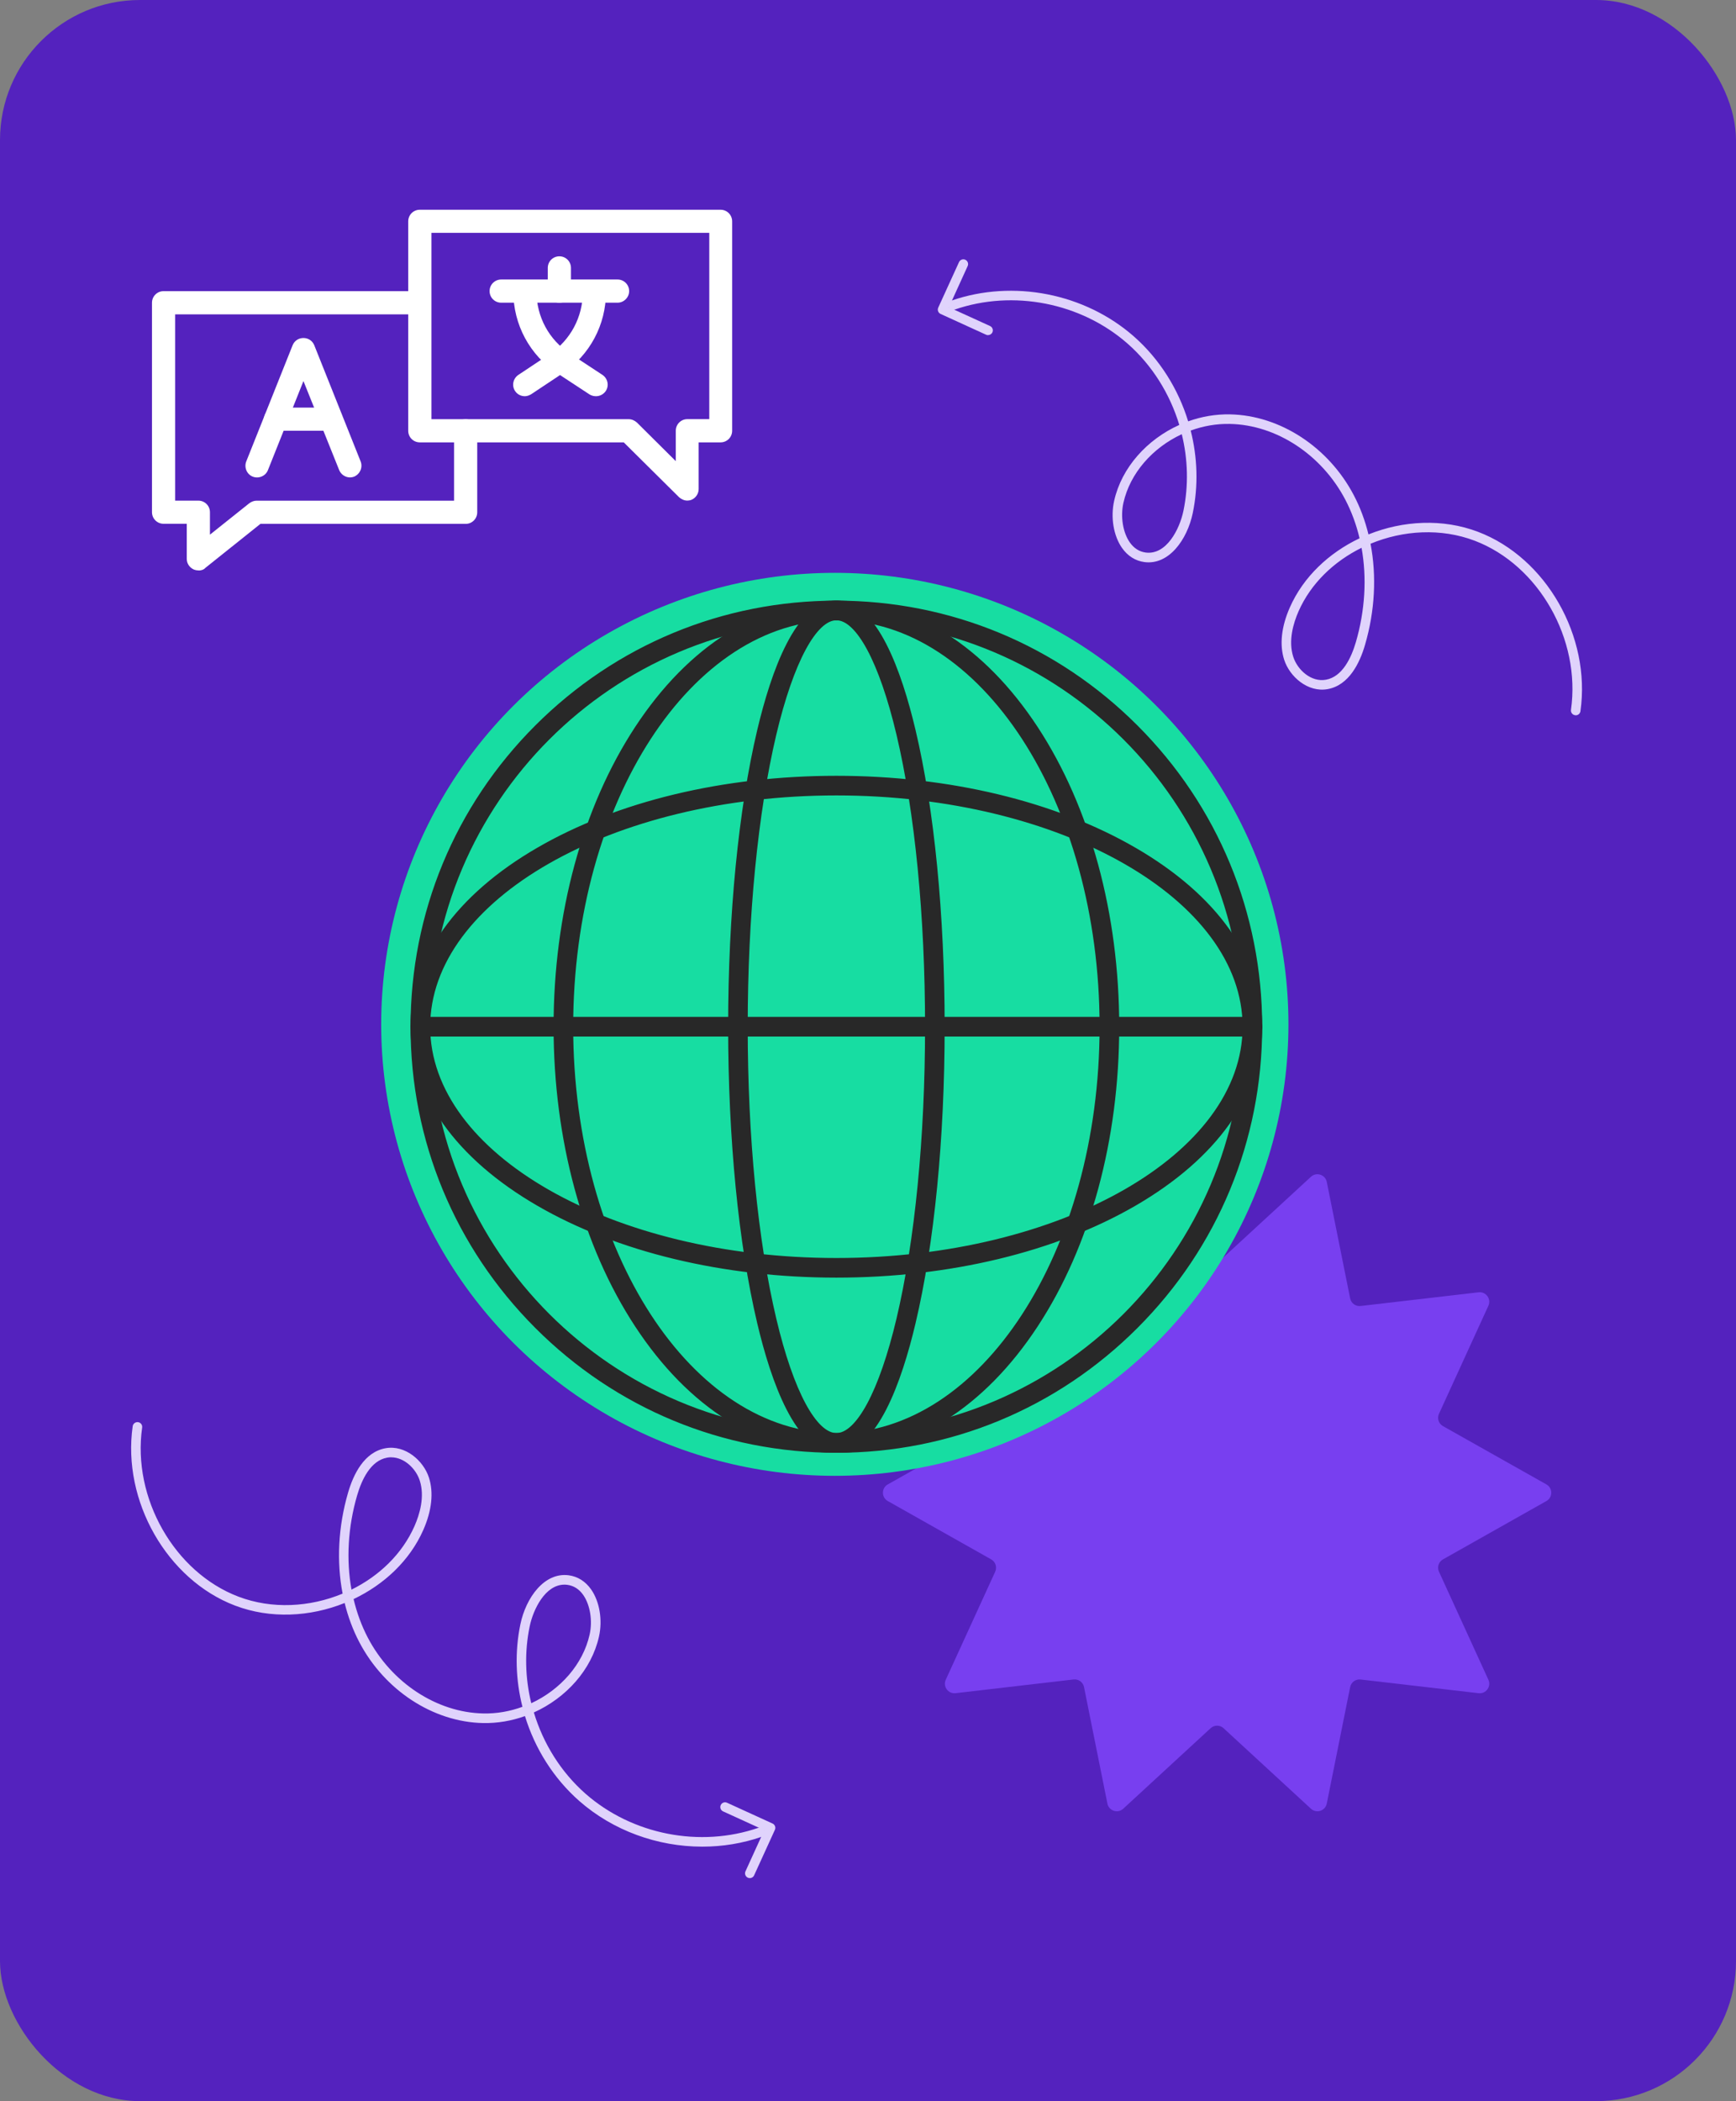 <svg xmlns="http://www.w3.org/2000/svg" width="124" height="150" viewBox="0 0 124 150" fill="none">
  <rect x="0" y="0" width="124" height="150" fill="#808080" stroke="none"/>
  <rect width="124" height="150" rx="10" fill="#5422BE"/>
  <path d="M110.457 105.972C110.92 106.233 110.92 106.899 110.457 107.16L103.069 111.325C102.76 111.499 102.636 111.881 102.784 112.203L106.313 119.916C106.534 120.4 106.142 120.939 105.614 120.878L97.187 119.9C96.834 119.859 96.509 120.095 96.439 120.443L94.77 128.757C94.665 129.279 94.03 129.485 93.639 129.125L87.397 123.377C87.136 123.136 86.734 123.136 86.473 123.377L80.231 129.125C79.84 129.485 79.205 129.279 79.1 128.757L77.43 120.44C77.36 120.092 77.035 119.856 76.683 119.897L68.254 120.877C67.726 120.939 67.333 120.399 67.555 119.916L71.086 112.203C71.233 111.881 71.109 111.499 70.8 111.325L63.413 107.16C62.95 106.899 62.95 106.233 63.413 105.972L70.8 101.81C71.109 101.636 71.234 101.254 71.086 100.932L67.557 93.219C67.336 92.735 67.728 92.196 68.256 92.257L76.683 93.235C77.035 93.276 77.36 93.04 77.43 92.692L79.1 84.377C79.205 83.856 79.84 83.65 80.231 84.01L86.473 89.758C86.734 89.999 87.136 89.999 87.397 89.758L93.639 84.01C94.03 83.65 94.665 83.856 94.77 84.377L96.439 92.692C96.509 93.04 96.834 93.276 97.187 93.235L105.614 92.257C106.142 92.196 106.534 92.735 106.313 93.219L102.784 100.932C102.636 101.254 102.76 101.636 103.069 101.81L110.457 105.972Z" fill="#783FF0"/>
  <ellipse cx="59.63" cy="73.127" rx="32.402" ry="32.232" fill="#17DDA2"/>
  <path fill-rule="evenodd" clip-rule="evenodd" d="M59.742 44.111C43.651 44.111 30.557 57.205 30.557 73.297C30.557 89.389 43.651 102.483 59.742 102.483C75.834 102.483 88.928 89.389 88.928 73.297C88.928 57.205 75.834 44.111 59.742 44.111ZM59.742 103.544C51.662 103.544 44.07 100.399 38.357 94.683C32.644 88.966 29.496 81.374 29.496 73.297C29.496 65.221 32.641 57.625 38.357 51.912C44.073 46.199 51.666 43.051 59.742 43.051C67.819 43.051 75.415 46.196 81.128 51.912C86.841 57.625 89.986 65.221 89.986 73.297C89.986 81.374 86.841 88.97 81.128 94.683C75.418 100.396 67.819 103.544 59.742 103.544Z" fill="#282828"/>
  <path fill-rule="evenodd" clip-rule="evenodd" d="M59.742 43.222C51.711 43.222 44.162 46.352 38.477 52.033C32.793 57.714 29.666 65.266 29.666 73.297C29.666 81.329 32.797 88.878 38.478 94.562C44.159 100.247 51.708 103.374 59.742 103.374C67.774 103.374 75.329 100.243 81.007 94.562L81.007 94.562C86.688 88.881 89.815 81.329 89.815 73.297C89.815 65.266 86.688 57.714 81.007 52.033L81.007 52.033C75.326 46.348 67.774 43.222 59.742 43.222ZM38.236 51.791C43.985 46.047 51.62 42.88 59.742 42.88C67.864 42.88 75.503 46.043 81.248 51.792M81.248 51.792C86.993 57.537 90.156 65.176 90.156 73.297C90.156 81.419 86.993 89.058 81.248 94.803C75.507 100.549 67.864 103.715 59.742 103.715C51.617 103.715 43.981 100.552 38.236 94.803C32.491 89.055 29.325 81.419 29.325 73.297C29.325 65.176 32.488 57.536 38.236 51.791M30.386 73.297C30.386 57.111 43.556 43.941 59.742 43.941C75.928 43.941 89.099 57.111 89.099 73.297C89.099 89.484 75.928 102.654 59.742 102.654C43.556 102.654 30.386 89.484 30.386 73.297ZM59.742 44.282C43.745 44.282 30.727 57.3 30.727 73.297C30.727 89.295 43.745 102.313 59.742 102.313C75.74 102.313 88.758 89.295 88.758 73.297C88.758 57.3 75.74 44.282 59.742 44.282Z" fill="#282828"/>
  <path fill-rule="evenodd" clip-rule="evenodd" d="M59.742 44.111C49.282 44.111 40.772 57.205 40.772 73.297C40.772 89.389 49.282 102.483 59.742 102.483C70.203 102.483 78.713 89.389 78.713 73.297C78.713 57.205 70.203 44.111 59.742 44.111ZM59.742 103.544C54.347 103.544 49.295 100.368 45.509 94.601C41.771 88.905 39.711 81.336 39.711 73.297C39.711 65.258 41.768 57.69 45.509 51.994C49.295 46.226 54.347 43.051 59.742 43.051C65.138 43.051 70.189 46.226 73.975 51.994C77.714 57.69 79.774 65.258 79.774 73.297C79.774 81.336 77.717 88.905 73.975 94.601C70.189 100.365 65.138 103.544 59.742 103.544Z" fill="#282828"/>
  <path fill-rule="evenodd" clip-rule="evenodd" d="M59.742 43.221C54.42 43.221 49.416 46.353 45.652 52.087L45.652 52.087C41.932 57.751 39.882 65.285 39.882 73.297C39.882 81.309 41.935 88.844 45.652 94.507C49.416 100.242 54.42 103.373 59.742 103.373C65.065 103.373 70.069 100.239 73.833 94.507L73.975 94.601L73.833 94.507C77.553 88.844 79.603 81.309 79.603 73.297C79.603 65.285 77.55 57.751 73.833 52.087C70.069 46.353 65.065 43.221 59.742 43.221ZM45.367 51.9C49.174 46.1 54.273 42.88 59.742 42.88C65.212 42.88 70.311 46.1 74.118 51.9L73.975 51.994L74.118 51.9C77.877 57.629 79.944 65.231 79.944 73.297C79.944 81.364 77.881 88.966 74.118 94.695C70.311 100.491 65.212 103.714 59.742 103.714C54.273 103.714 49.174 100.495 45.367 94.694L45.509 94.601L45.367 94.694C41.607 88.966 39.541 81.364 39.541 73.297C39.541 65.231 41.604 57.629 45.367 51.9ZM46.191 52.577C49.646 47.262 54.435 43.941 59.742 43.941C65.05 43.941 69.839 47.262 73.293 52.577C76.749 57.893 78.883 65.223 78.883 73.297C78.883 81.371 76.749 88.701 73.293 94.018C69.839 99.332 65.05 102.654 59.742 102.654C54.435 102.654 49.646 99.332 46.191 94.018C42.736 88.701 40.601 81.371 40.601 73.297C40.601 65.223 42.736 57.893 46.191 52.577ZM46.477 52.763C43.063 58.016 40.942 65.28 40.942 73.297C40.942 81.315 43.063 88.578 46.477 93.832C49.893 99.087 54.589 102.313 59.742 102.313C64.896 102.313 69.592 99.087 73.007 93.832C76.422 88.578 78.542 81.315 78.542 73.297C78.542 65.28 76.422 58.016 73.007 52.763C69.592 47.508 64.896 44.282 59.742 44.282C54.589 44.282 49.893 47.508 46.477 52.763Z" fill="#282828"/>
  <path fill-rule="evenodd" clip-rule="evenodd" d="M59.742 44.111C58.184 44.111 56.516 47.215 55.284 52.406C53.968 57.98 53.238 65.398 53.238 73.294C53.238 81.19 53.965 88.612 55.284 94.181C56.512 99.376 58.18 102.476 59.742 102.476C61.304 102.476 62.969 99.372 64.2 94.181C65.52 88.608 66.247 81.19 66.247 73.294C66.247 65.398 65.52 57.976 64.2 52.406C62.969 47.212 61.304 44.111 59.742 44.111ZM59.742 103.544C56.99 103.544 55.237 98.588 54.254 94.43C52.917 88.779 52.181 81.275 52.181 73.294C52.181 65.313 52.917 57.809 54.254 52.157C55.237 48 56.99 43.044 59.742 43.044C62.495 43.044 64.248 48 65.23 52.157C66.567 57.809 67.304 65.313 67.304 73.294C67.304 81.275 66.567 88.779 65.23 94.43C64.248 98.585 62.498 103.544 59.742 103.544Z" fill="#282828"/>
  <path fill-rule="evenodd" clip-rule="evenodd" d="M56.486 46.12C55.591 47.86 54.91 50.122 54.42 52.197L54.42 52.197C53.087 57.832 52.351 65.321 52.351 73.294C52.351 81.266 53.087 88.756 54.42 94.391L54.42 94.391C54.91 96.466 55.591 98.728 56.486 100.468C56.934 101.338 57.431 102.069 57.978 102.58C58.524 103.09 59.11 103.373 59.742 103.373C60.376 103.373 60.962 103.089 61.508 102.579C62.055 102.068 62.552 101.337 63 100.467C63.895 98.726 64.574 96.464 65.064 94.391L65.23 94.43L65.064 94.391C66.397 88.756 67.133 81.266 67.133 73.294C67.133 65.321 66.397 57.832 65.064 52.197L65.064 52.197C64.574 50.122 63.894 47.86 62.998 46.12C62.551 45.249 62.053 44.519 61.506 44.008C60.961 43.498 60.375 43.215 59.742 43.215C59.11 43.215 58.524 43.498 57.978 44.008C57.431 44.519 56.934 45.249 56.486 46.12ZM57.745 43.759C58.333 43.209 58.999 42.873 59.742 42.873C60.486 42.873 61.151 43.209 61.739 43.759C62.326 44.307 62.844 45.075 63.302 45.964C64.216 47.741 64.904 50.035 65.396 52.118C66.737 57.786 67.475 65.304 67.475 73.294C67.475 81.284 66.737 88.801 65.396 94.469C64.904 96.551 64.217 98.845 63.303 100.623C62.846 101.512 62.328 102.28 61.741 102.829C61.153 103.378 60.487 103.714 59.742 103.714C58.999 103.714 58.333 103.379 57.745 102.829C57.159 102.281 56.64 101.513 56.183 100.624C55.268 98.847 54.581 96.553 54.088 94.469C52.748 88.801 52.01 81.284 52.01 73.294C52.01 65.304 52.748 57.786 54.088 52.118C54.581 50.035 55.268 47.741 56.183 45.964C56.64 45.075 57.159 44.307 57.745 43.759ZM58.444 44.553C58.857 44.165 59.293 43.941 59.742 43.941C60.192 43.941 60.629 44.164 61.042 44.553C61.455 44.942 61.858 45.509 62.245 46.23C63.021 47.673 63.749 49.763 64.366 52.367C65.69 57.954 66.417 65.389 66.417 73.294C66.417 81.198 65.69 88.631 64.366 94.221L64.366 94.221C63.749 96.823 63.021 98.913 62.245 100.356C61.858 101.077 61.455 101.645 61.042 102.034C60.629 102.423 60.192 102.647 59.742 102.647C59.293 102.647 58.856 102.424 58.443 102.035C58.029 101.646 57.625 101.079 57.238 100.357C56.462 98.915 55.734 96.825 55.118 94.221C53.795 88.634 53.068 81.198 53.068 73.294C53.068 65.389 53.798 57.957 55.118 52.367L55.118 52.367C55.736 49.764 56.465 47.675 57.24 46.232C57.628 45.51 58.031 44.943 58.444 44.553ZM55.45 52.446C54.138 58.002 53.408 65.407 53.408 73.294C53.408 81.181 54.134 88.589 55.45 94.142L55.45 94.142C56.063 96.732 56.782 98.79 57.538 100.196C57.916 100.899 58.299 101.432 58.676 101.786C59.053 102.141 59.411 102.306 59.742 102.306C60.074 102.306 60.431 102.141 60.808 101.786C61.184 101.431 61.567 100.898 61.945 100.195C62.7 98.788 63.42 96.731 64.034 94.142C65.35 88.585 66.076 81.181 66.076 73.294C66.076 65.407 65.35 57.999 64.034 52.446C63.42 49.856 62.7 47.798 61.945 46.392C61.567 45.688 61.184 45.156 60.808 44.801C60.431 44.446 60.074 44.282 59.742 44.282C59.412 44.282 59.055 44.446 58.678 44.802C58.302 45.157 57.919 45.689 57.541 46.393C56.785 47.8 56.064 49.857 55.45 52.446Z" fill="#282828"/>
  <path fill-rule="evenodd" clip-rule="evenodd" d="M59.742 56.615C43.65 56.615 30.556 64.099 30.556 73.297C30.556 82.496 43.65 89.979 59.742 89.979C75.834 89.979 88.928 82.496 88.928 73.297C88.928 64.099 75.834 56.615 59.742 56.615ZM59.742 91.04C51.71 91.04 44.158 89.225 38.463 85.927C32.678 82.578 29.492 78.093 29.492 73.297C29.492 68.502 32.678 64.017 38.463 60.667C44.155 57.369 51.71 55.555 59.742 55.555C67.775 55.555 75.326 57.369 81.022 60.667C86.806 64.017 89.989 68.502 89.989 73.297C89.989 78.093 86.803 82.575 81.022 85.927C75.329 89.225 67.775 91.04 59.742 91.04Z" fill="#282828"/>
  <path fill-rule="evenodd" clip-rule="evenodd" d="M59.742 55.725C51.733 55.725 44.209 57.535 38.548 60.815L38.548 60.815C32.793 64.147 29.663 68.585 29.663 73.297C29.663 78.009 32.793 82.447 38.548 85.78L38.463 85.927L38.548 85.78C44.213 89.06 51.733 90.869 59.742 90.869C67.751 90.869 75.275 89.06 80.936 85.78C86.688 82.444 89.818 78.009 89.818 73.297C89.818 68.585 86.692 64.147 80.936 60.815L81.022 60.667L80.936 60.815C75.272 57.535 67.751 55.725 59.742 55.725ZM38.377 60.52C44.101 57.203 51.687 55.384 59.742 55.384C67.798 55.384 75.38 57.203 81.107 60.52C86.921 63.886 90.159 68.418 90.159 73.297C90.159 78.176 86.918 82.705 81.107 86.075L81.107 86.075C75.384 89.391 67.798 91.21 59.742 91.21C51.687 91.21 44.104 89.391 38.377 86.075C32.563 82.709 29.322 78.176 29.322 73.297C29.322 68.418 32.563 63.886 38.377 60.52ZM39.03 61.359C44.345 58.321 51.672 56.445 59.742 56.445C67.812 56.445 75.139 58.321 80.454 61.359C85.764 64.394 89.099 68.61 89.099 73.297C89.099 77.984 85.764 82.201 80.454 85.236C75.139 88.274 67.812 90.15 59.742 90.15C51.672 90.15 44.345 88.274 39.03 85.236C33.72 82.201 30.386 77.984 30.386 73.297C30.386 68.61 33.72 64.394 39.03 61.359ZM39.2 61.655C33.94 64.661 30.727 68.786 30.727 73.297C30.727 77.809 33.94 81.933 39.2 84.94C44.454 87.943 51.721 89.809 59.742 89.809C67.764 89.809 75.03 87.943 80.285 84.94C85.545 81.933 88.757 77.809 88.757 73.297C88.757 68.786 85.545 64.661 80.285 61.655C75.03 58.651 67.764 56.786 59.742 56.786C51.721 56.786 44.454 58.651 39.2 61.655Z" fill="#282828"/>
  <path fill-rule="evenodd" clip-rule="evenodd" d="M89.46 73.829H30.028C29.735 73.829 29.496 73.591 29.496 73.297C29.496 73.004 29.735 72.765 30.028 72.765H89.46C89.754 72.765 89.992 73.004 89.992 73.297C89.992 73.591 89.754 73.829 89.46 73.829Z" fill="#282828"/>
  <path fill-rule="evenodd" clip-rule="evenodd" d="M30.028 72.936C29.829 72.936 29.666 73.098 29.666 73.297C29.666 73.496 29.829 73.659 30.028 73.659H89.46C89.659 73.659 89.822 73.496 89.822 73.297C89.822 73.098 89.659 72.936 89.46 72.936H30.028ZM29.325 73.297C29.325 72.91 29.64 72.595 30.028 72.595H89.46C89.848 72.595 90.163 72.91 90.163 73.297C90.163 73.685 89.848 74 89.46 74H30.028C29.64 74 29.325 73.685 29.325 73.297Z" fill="#282828"/>
  <path d="M14.188 40.721C14.06 40.721 13.95 40.702 13.819 40.647C13.526 40.5 13.34 40.223 13.34 39.894V37.393H11.684C11.225 37.393 10.856 37.025 10.856 36.565V21.613C10.856 21.154 11.225 20.785 11.684 20.785H29.968C30.427 20.785 30.796 21.154 30.796 21.613C30.796 22.073 30.427 22.441 29.968 22.441H12.512V35.741H14.168C14.628 35.741 14.996 36.109 14.996 36.569V38.169L17.809 35.926C17.956 35.816 18.142 35.744 18.324 35.744H32.432V30.76C32.432 30.3 32.8 29.932 33.26 29.932C33.719 29.932 34.088 30.3 34.088 30.76V36.572C34.088 37.032 33.719 37.4 33.26 37.4H18.601L14.664 40.545C14.553 40.673 14.37 40.728 14.184 40.728L14.188 40.721Z" fill="white"/>
  <path d="M49.098 35.737C48.877 35.737 48.675 35.646 48.508 35.5L44.554 31.581H29.987C29.527 31.581 29.159 31.213 29.159 30.753V15.802C29.159 15.342 29.527 14.973 29.987 14.973H51.468C51.928 14.973 52.296 15.342 52.296 15.802V30.753C52.296 31.213 51.928 31.581 51.468 31.581H49.904V34.91C49.904 35.242 49.701 35.552 49.389 35.682C49.297 35.718 49.186 35.737 49.095 35.737H49.098ZM30.815 29.926H44.903C45.125 29.926 45.327 30.017 45.493 30.163L48.27 32.921V30.75C48.27 30.291 48.639 29.922 49.098 29.922H50.663V16.623H30.818V29.922L30.815 29.926Z" fill="white"/>
  <path d="M25.003 34.082C24.67 34.082 24.361 33.88 24.23 33.567L21.675 27.204L19.136 33.567C18.969 33.99 18.474 34.192 18.05 34.026C17.626 33.86 17.424 33.364 17.59 32.941L20.902 24.645C21.029 24.332 21.326 24.13 21.675 24.13C22.024 24.13 22.317 24.332 22.447 24.645L25.759 32.941C25.925 33.364 25.723 33.84 25.299 34.026C25.208 34.062 25.097 34.082 25.006 34.082H25.003Z" fill="white"/>
  <path d="M23.64 30.753H19.686C19.227 30.753 18.858 30.385 18.858 29.925C18.858 29.466 19.227 29.098 19.686 29.098H23.64C24.1 29.098 24.468 29.466 24.468 29.925C24.468 30.385 24.1 30.753 23.64 30.753Z" fill="white"/>
  <path d="M37.491 28.286C37.214 28.286 36.956 28.159 36.793 27.918C36.536 27.533 36.647 27.018 37.031 26.761L39.274 25.271C40.744 24.277 41.627 22.64 41.627 20.857V20.821C41.627 20.362 41.996 19.993 42.455 19.993C42.915 19.993 43.283 20.362 43.283 20.821V20.857C43.283 23.194 42.126 25.346 40.193 26.65L37.95 28.139C37.804 28.231 37.637 28.286 37.491 28.286Z" fill="white"/>
  <path d="M42.569 28.286C42.423 28.286 42.256 28.25 42.11 28.159L39.812 26.65C37.843 25.362 36.666 23.175 36.666 20.818C36.666 20.359 37.034 19.99 37.494 19.99C37.954 19.99 38.322 20.359 38.322 20.818C38.322 22.621 39.222 24.277 40.731 25.251L43.029 26.761C43.413 27.018 43.524 27.533 43.267 27.918C43.101 28.156 42.843 28.286 42.569 28.286Z" fill="white"/>
  <path d="M44.111 21.61H35.799C35.339 21.61 34.971 21.242 34.971 20.782C34.971 20.323 35.339 19.954 35.799 19.954H44.111C44.571 19.954 44.939 20.323 44.939 20.782C44.939 21.242 44.554 21.61 44.111 21.61Z" fill="white"/>
  <path d="M39.955 21.61C39.495 21.61 39.127 21.242 39.127 20.782V19.126C39.127 18.667 39.495 18.298 39.955 18.298C40.415 18.298 40.783 18.667 40.783 19.126V20.782C40.783 21.242 40.415 21.61 39.955 21.61Z" fill="white"/>
  <path d="M112.551 51.063C112.551 51.063 112.52 51.063 112.503 51.059C112.316 51.032 112.186 50.861 112.213 50.674C112.93 45.643 109.911 40.343 105.337 38.603C102.933 37.689 100.228 37.849 97.895 38.818C98.335 41.107 98.212 43.603 97.503 46.032C97.128 47.325 96.36 48.921 94.832 49.197C93.417 49.453 92.117 48.307 91.728 47.103C91.384 46.035 91.524 44.742 92.131 43.365C93.096 41.178 94.928 39.466 97.111 38.429C96.882 37.454 96.541 36.529 96.094 35.673C94.406 32.454 91.169 30.329 87.847 30.264C86.885 30.244 85.933 30.414 85.05 30.738C85.534 32.655 85.603 34.674 85.197 36.628C84.798 38.538 83.485 40.353 81.749 40.128C81.1 40.042 80.548 39.695 80.142 39.115C79.538 38.252 79.317 36.932 79.583 35.752C80.115 33.374 81.933 31.372 84.235 30.335C83.566 28.119 82.301 26.079 80.544 24.534C77.219 21.611 72.365 20.656 68.18 22.105C68.003 22.167 67.809 22.071 67.747 21.894C67.686 21.717 67.781 21.522 67.959 21.461C72.372 19.933 77.489 20.939 80.995 24.022C82.83 25.639 84.16 27.764 84.869 30.08C85.817 29.739 86.834 29.561 87.864 29.582C91.432 29.653 94.9 31.918 96.701 35.356C97.158 36.226 97.506 37.167 97.748 38.153C100.218 37.16 103.052 37.007 105.579 37.969C110.44 39.817 113.649 45.442 112.889 50.773C112.865 50.943 112.718 51.066 112.551 51.066V51.063ZM97.254 39.108C95.279 40.08 93.635 41.649 92.755 43.638C92.38 44.49 92.008 45.749 92.376 46.891C92.677 47.826 93.655 48.716 94.709 48.525C95.893 48.314 96.524 46.946 96.848 45.841C97.51 43.569 97.639 41.243 97.254 39.105V39.108ZM84.412 30.997C82.345 31.956 80.722 33.763 80.244 35.898C80.023 36.884 80.207 38.017 80.698 38.719C80.995 39.142 81.377 39.384 81.834 39.446C83.317 39.637 84.255 37.781 84.528 36.482C84.907 34.664 84.852 32.781 84.412 30.994V30.997Z" fill="#E0D3FC"/>
  <path d="M70.575 23.927C70.527 23.927 70.479 23.916 70.435 23.896L67.185 22.412C67.014 22.334 66.939 22.133 67.017 21.962L68.501 18.712C68.58 18.541 68.781 18.466 68.951 18.544C69.122 18.623 69.197 18.824 69.118 18.995L67.778 21.935L70.718 23.275C70.889 23.354 70.964 23.555 70.885 23.726C70.827 23.852 70.704 23.923 70.575 23.923V23.927Z" fill="#E0D3FC"/>
  <path d="M50.165 131.833C46.972 131.833 43.79 130.693 41.372 128.568C39.537 126.952 38.207 124.827 37.497 122.511C36.549 122.852 35.536 123.029 34.503 123.009C30.935 122.937 27.466 120.669 25.666 117.235C25.209 116.365 24.861 115.423 24.618 114.438C22.149 115.43 19.315 115.584 16.787 114.622C11.927 112.773 8.718 107.149 9.478 101.818C9.505 101.63 9.679 101.504 9.864 101.528C10.051 101.555 10.181 101.726 10.153 101.913C9.437 106.944 12.456 112.245 17.029 113.984C19.434 114.898 22.135 114.738 24.472 113.769C24.032 111.481 24.155 108.987 24.864 106.555C25.239 105.263 26.007 103.667 27.535 103.39C28.95 103.135 30.25 104.281 30.638 105.485C30.983 106.552 30.843 107.845 30.236 109.223C29.271 111.409 27.439 113.121 25.256 114.158C25.485 115.13 25.826 116.058 26.273 116.914C27.961 120.134 31.198 122.259 34.52 122.323C35.489 122.344 36.433 122.173 37.317 121.849C36.832 119.932 36.764 117.913 37.17 115.959C37.569 114.049 38.882 112.234 40.618 112.459C41.266 112.545 41.819 112.893 42.225 113.472C42.828 114.335 43.05 115.655 42.784 116.835C42.252 119.213 40.434 121.215 38.132 122.252C38.8 124.469 40.066 126.508 41.822 128.053C45.148 130.976 50.001 131.931 54.186 130.482C54.364 130.42 54.558 130.516 54.619 130.693C54.681 130.871 54.585 131.065 54.408 131.127C53.04 131.601 51.601 131.833 50.165 131.833ZM40.315 113.128C38.954 113.128 38.091 114.871 37.835 116.106C37.456 117.924 37.511 119.806 37.948 121.593C40.014 120.635 41.638 118.827 42.116 116.692C42.337 115.707 42.153 114.574 41.662 113.868C41.365 113.445 40.983 113.203 40.526 113.142C40.455 113.131 40.383 113.128 40.315 113.128ZM27.941 104.035C27.845 104.035 27.75 104.042 27.651 104.062C26.467 104.277 25.836 105.641 25.512 106.746C24.85 109.018 24.721 111.344 25.106 113.483C27.081 112.511 28.725 110.942 29.605 108.953C29.98 108.101 30.352 106.842 29.983 105.699C29.711 104.85 28.878 104.038 27.941 104.038V104.035Z" fill="#E0D3FC"/>
  <path d="M53.555 134.077C53.507 134.077 53.46 134.067 53.415 134.046C53.245 133.968 53.17 133.766 53.248 133.596L54.589 130.656L51.649 129.315C51.478 129.237 51.403 129.036 51.481 128.865C51.56 128.695 51.761 128.616 51.932 128.698L55.182 130.182C55.353 130.26 55.428 130.461 55.349 130.632L53.865 133.882C53.808 134.009 53.685 134.08 53.555 134.08V134.077Z" fill="#E0D3FC"/>
</svg>